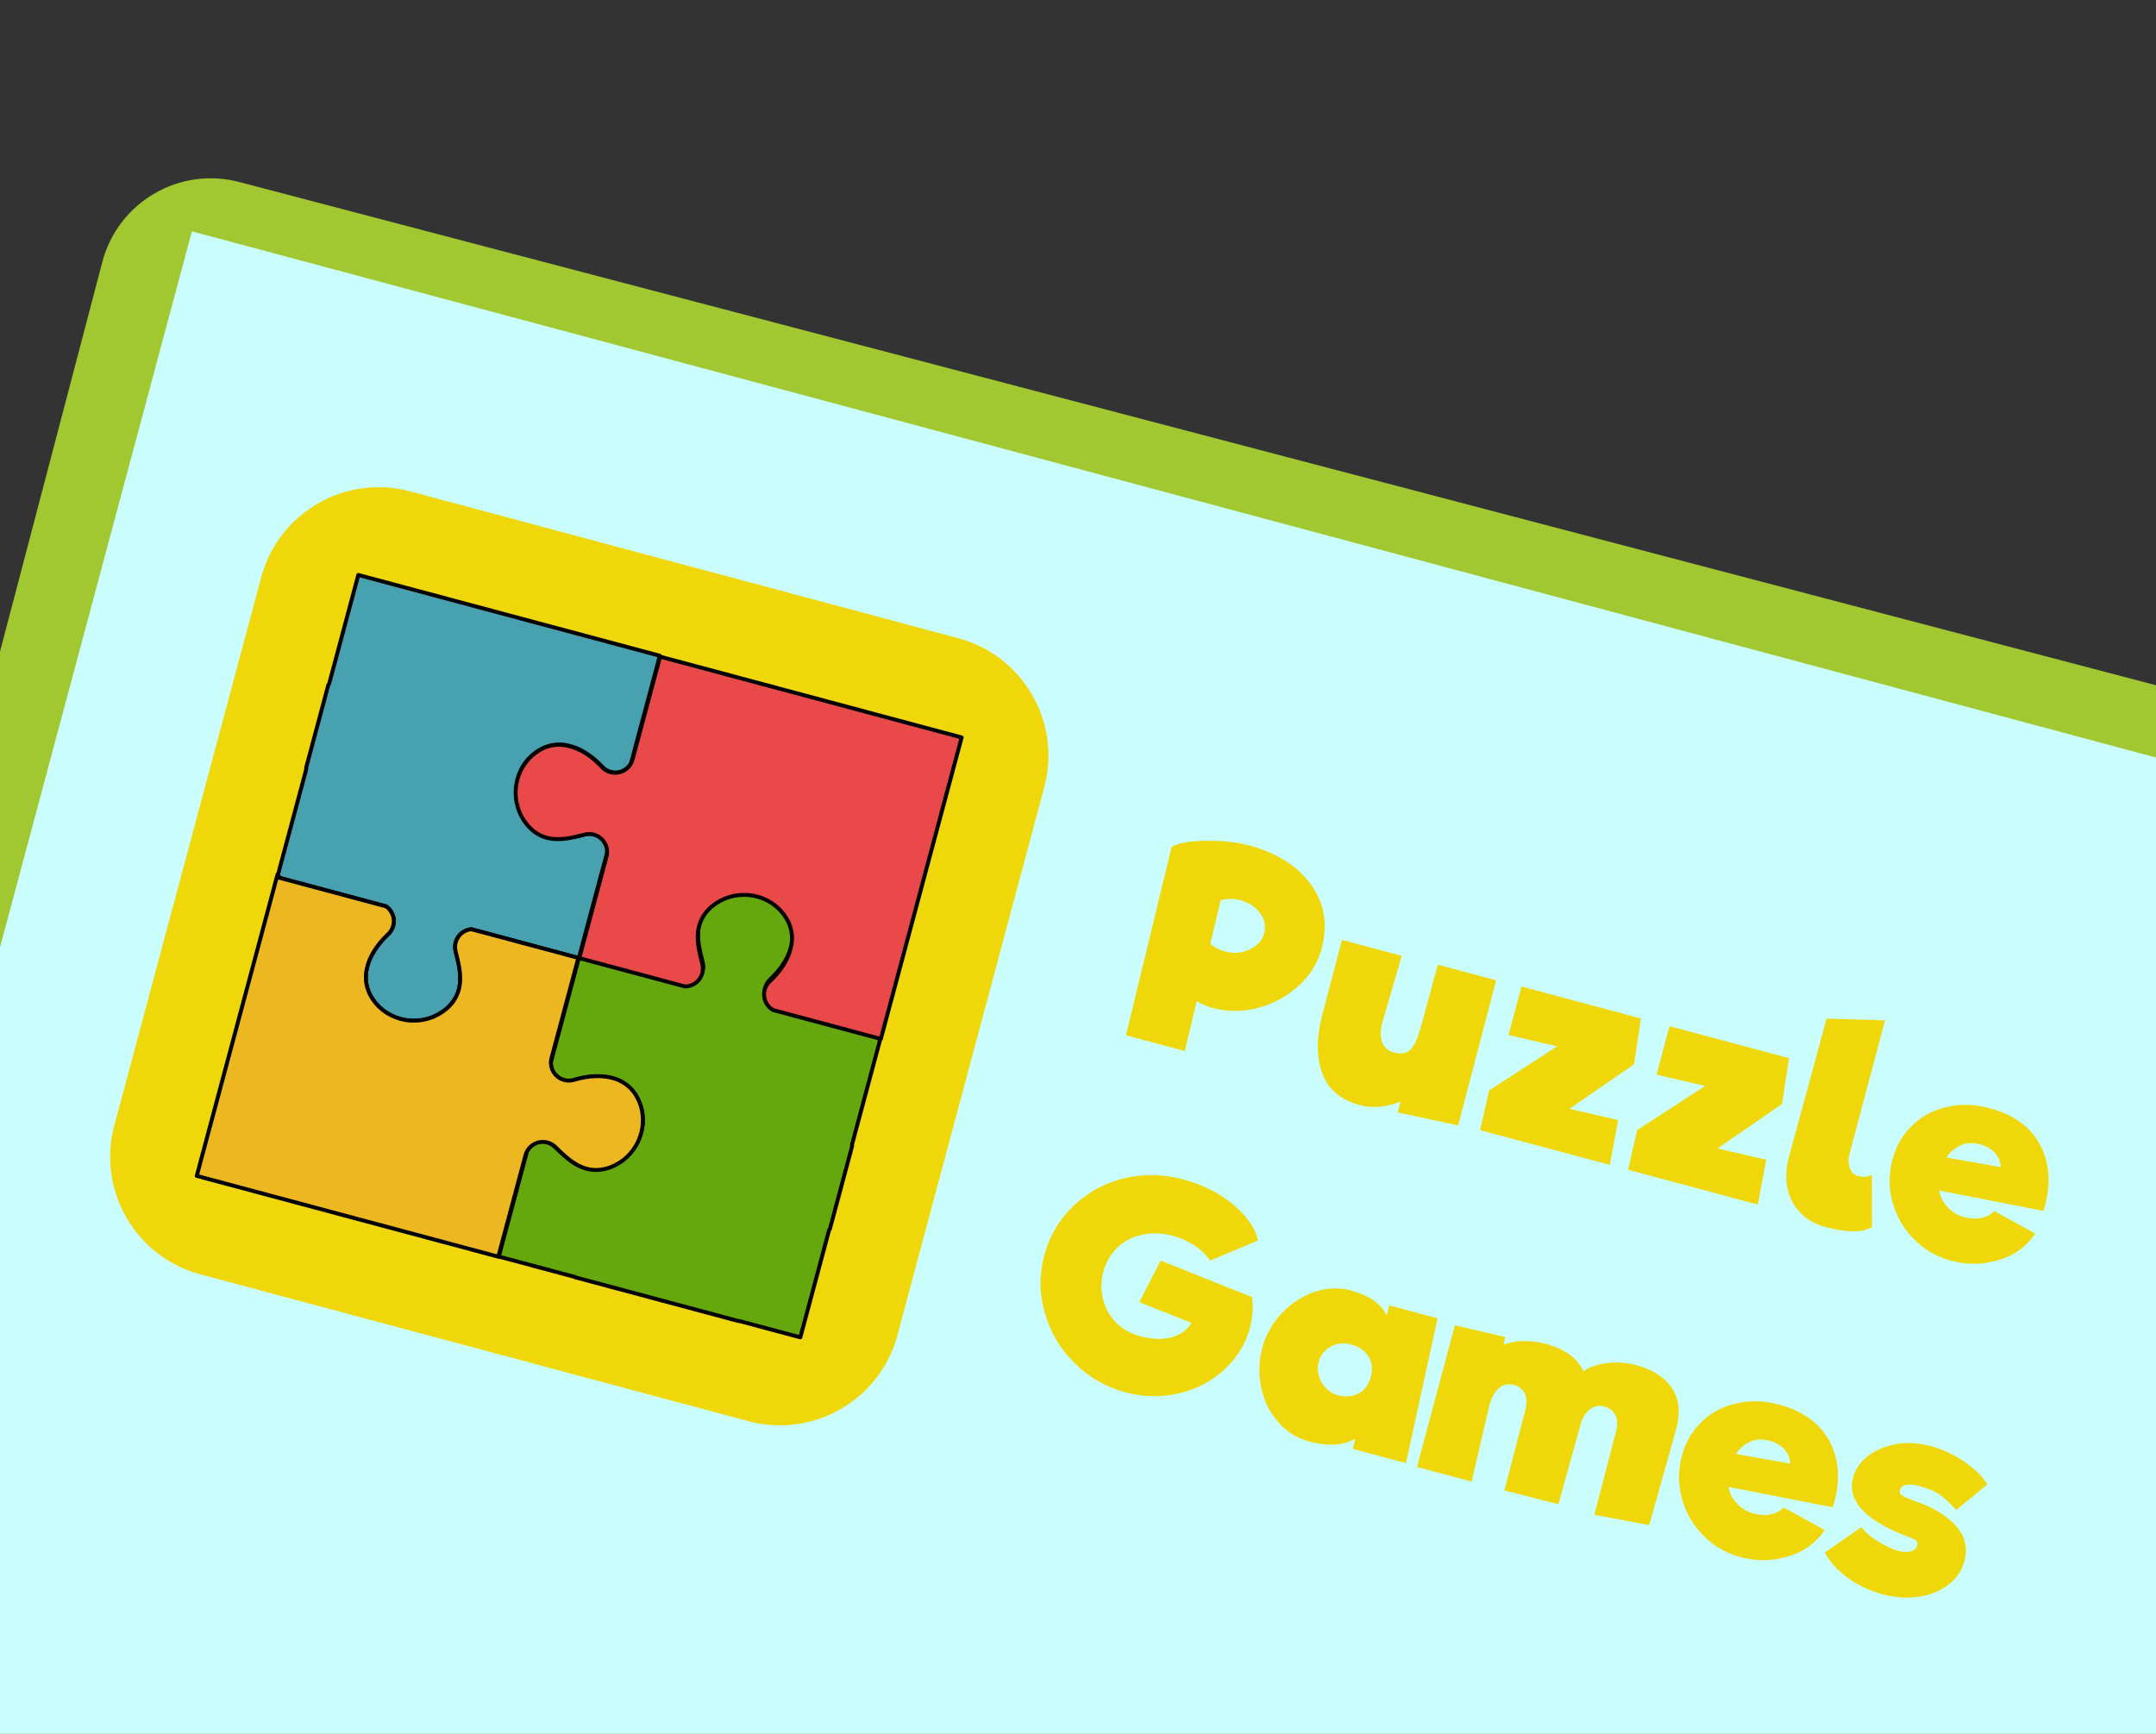 <svg width="327" height="263" viewBox="0 0 327 263" fill="none" xmlns="http://www.w3.org/2000/svg">
<rect x="0" y="0" width="327" height="263" fill="#333333" stroke="none"/>
<rect x="19.84" y="23.291" width="424" height="254" rx="17" transform="rotate(14.713 19.84 23.291)" fill="#A1C731"/>
<rect x="29.102" y="35.09" width="402" height="233" transform="rotate(15 29.102 35.09)" fill="#CAFEFE"/>
<path d="M189.559 128.271C192.152 128.966 194.371 130.041 196.298 131.521C198.172 133.031 199.512 134.835 200.317 136.934C201.068 139.062 201.126 141.398 200.458 143.891C199.878 146.056 198.735 147.94 196.987 149.53C195.241 151.125 193.135 152.273 190.849 152.878C188.552 153.511 186.127 153.512 183.83 152.88C183.009 152.658 182.226 152.315 181.506 151.863L179.705 159.438L170.776 157.046L177.704 128.467C178.635 127.884 180.405 127.57 182.919 127.543C185.432 127.516 187.645 127.758 189.559 128.271ZM185.672 144.309C187.075 144.684 188.333 144.583 189.53 144.028C190.726 143.473 191.446 142.658 191.741 141.555C192.015 140.533 191.831 139.521 191.135 138.546C190.439 137.571 189.433 136.908 188.029 136.532C187.136 136.293 186.177 136.298 185.153 136.55L183.561 143.173C184.27 143.758 184.949 144.115 185.672 144.309ZM211.981 168.744L212.419 167.11C210.229 167.968 208.173 168.16 206.26 167.648C203.326 166.862 201.43 165.26 200.544 162.788C199.614 160.306 199.657 157.252 200.631 153.616L203.545 142.572L212.601 144.999L209.739 154.83C209.346 156.127 209.328 157.216 209.61 158.035C209.891 158.856 210.515 159.418 211.45 159.668C212.471 159.942 213.281 159.808 213.881 159.268C214.429 158.758 214.915 157.794 215.287 156.404L215.331 156.415L218.076 146.335L226.92 148.704L221.158 170.721L211.981 168.744ZM245.436 169.912L244.161 176.709L224.476 171.434L225.862 165.412L236.177 158.717L228.798 157.003L230.769 149.648L248.882 154.501L247.84 161.449L238.057 168.198L245.436 169.912ZM267.885 175.927L266.61 182.724L246.925 177.45L248.311 171.427L258.626 164.732L251.248 163.018L253.218 155.663L271.331 160.517L270.289 167.464L260.506 174.213L267.885 175.927ZM283.925 186.138C283.314 186.544 282.344 186.765 281.15 186.796C279.927 186.774 278.479 186.561 276.821 186.117C275.29 185.706 274.029 184.975 273.066 183.973C272.062 182.959 271.401 181.686 271.102 180.249C270.804 178.811 270.858 177.25 271.307 175.575L277.041 154.514L285.899 154.786L280.491 175.145C280.283 175.922 280.331 176.591 280.571 177.226C280.811 177.859 281.213 178.229 281.851 178.4C282.659 178.616 283.362 178.542 283.908 178.207L283.925 186.138ZM301.873 168.132C304.298 168.781 306.281 169.882 307.751 171.37C309.21 172.899 310.134 174.723 310.522 176.842C310.901 179.002 310.702 181.269 309.918 183.687L294.115 180.591C294.267 181.552 294.688 182.365 295.364 183.072C295.987 183.807 296.814 184.292 297.782 184.596C298.802 184.869 299.695 184.933 300.517 184.759C301.338 184.585 301.979 184.231 302.442 183.698L308.679 187.121C307.893 188.356 306.799 189.377 305.451 190.154C304.103 190.931 302.567 191.396 300.914 191.61C299.253 191.808 297.568 191.683 295.954 191.243C293.743 190.651 291.845 189.573 290.312 187.98C288.748 186.454 287.625 184.535 287.062 182.424C286.449 180.288 286.433 178.139 287.024 175.932C287.604 173.767 288.617 172.025 290.13 170.634C291.599 169.231 293.341 168.341 295.422 167.891C297.459 167.43 299.62 167.528 301.873 168.132ZM300.279 173.572C299.217 173.287 298.289 173.345 297.412 173.724C296.513 174.112 295.751 174.762 295.227 175.59L303.449 177.048C303.433 176.256 303.13 175.518 302.57 174.886C301.967 174.244 301.215 173.822 300.279 173.572ZM189.899 196.819C190.09 198.315 189.994 199.866 189.578 201.418C188.932 203.83 187.639 205.935 185.751 207.707C183.863 209.478 181.575 210.704 178.898 211.344C176.22 211.985 173.493 211.955 170.688 211.203C167.711 210.405 165.145 208.929 162.987 206.775C160.848 204.699 159.297 202.092 158.495 199.221C157.632 196.319 157.59 193.417 158.389 190.434C159.166 187.533 160.611 185.03 162.757 182.978C164.901 180.925 167.425 179.499 170.403 178.764C173.379 178.029 176.413 178.097 179.56 178.94C181.473 179.453 183.278 180.199 184.922 181.209C186.523 182.207 187.857 183.353 188.901 184.553C189.936 185.794 190.566 187.013 190.803 188.171L183.561 191.223C183.001 190.417 182.209 189.634 181.244 188.982C180.224 188.299 179.097 187.79 177.91 187.476C176.295 187.043 174.761 186.982 173.311 187.295C171.818 187.595 170.557 188.221 169.516 189.211C168.476 190.203 167.733 191.448 167.327 192.961C166.966 194.309 166.967 195.667 167.287 197.022C167.594 198.354 168.259 199.577 169.21 200.56C170.172 201.561 171.391 202.283 172.88 202.681C174.793 203.194 176.421 203.236 177.756 202.849C179.09 202.462 180.065 201.716 180.712 200.664L172.8 197.536L176.041 191.222L189.953 196.789L189.898 196.819L189.899 196.819ZM205.163 219.783L205.579 218.231C203.75 219.274 201.427 219.44 198.578 218.676C196.707 218.175 195.149 217.187 193.861 215.704C192.562 214.261 191.712 212.5 191.29 210.505C190.862 208.492 190.921 206.406 191.461 204.42C191.997 202.417 193.024 200.634 194.472 199.139C195.92 197.644 197.568 196.597 199.426 195.956C201.273 195.356 203.074 195.269 204.816 195.736C207.665 196.5 209.467 197.771 210.316 199.53L210.721 198.019L218.035 199.979L213.241 221.948L205.163 219.783ZM202.922 211.65C204.155 211.981 205.189 211.864 206.098 211.363C207.007 210.862 207.599 210.013 207.916 208.829C208.234 207.643 208.092 206.642 207.555 205.754C206.976 204.854 206.085 204.265 204.896 203.946C203.79 203.65 202.756 203.768 201.847 204.268C200.896 204.758 200.271 205.554 199.987 206.617C199.823 207.229 199.829 207.888 200.005 208.592C200.181 209.296 200.506 209.952 201.046 210.491C201.536 211.062 202.192 211.467 202.922 211.65ZM248.208 207.1C250.631 207.75 252.424 208.886 253.54 210.499C254.647 212.154 254.887 214.145 254.296 216.527L250.14 231.353L241.813 229.779L245.056 217.335C245.351 216.232 245.357 215.358 245.032 214.701C244.706 214.045 244.189 213.599 243.38 213.382C242.615 213.177 241.954 213.263 241.355 213.628C240.745 214.034 240.261 214.649 239.892 215.513L236.361 228.187L228.175 226.081L231.298 214.086C231.593 212.983 231.6 212.109 231.285 211.412C230.959 210.755 230.398 210.299 229.634 210.094C228.74 209.854 228.015 210.01 227.426 210.509C226.782 211.037 226.287 211.868 225.938 213L223.201 224.748L214.909 222.527L220.668 201.035L228.302 202.818L228.039 203.973C229.02 203.618 230.055 203.436 231.099 203.435C232.229 203.425 233.356 203.565 234.45 203.852C237.299 204.615 239.206 206.002 240.171 208.012C241.124 207.347 242.373 206.938 243.834 206.76C245.294 206.582 246.72 206.702 248.208 207.1ZM269.933 213.097C272.357 213.746 274.341 214.847 275.81 216.336C277.269 217.865 278.193 219.689 278.582 221.808C278.961 223.967 278.762 226.235 277.978 228.653L262.174 225.557C262.327 226.517 262.748 227.33 263.425 228.037C264.047 228.774 264.874 229.258 265.841 229.561C266.861 229.834 267.756 229.898 268.577 229.725C269.398 229.55 270.04 229.197 270.502 228.664L276.738 232.087C275.952 233.321 274.859 234.342 273.511 235.119C272.164 235.897 270.627 236.361 268.975 236.575C267.313 236.774 265.629 236.65 264.014 236.21C261.802 235.617 259.904 234.538 258.372 232.946C256.808 231.42 255.685 229.5 255.121 227.389C254.508 225.254 254.492 223.104 255.083 220.897C255.663 218.732 256.677 216.99 258.189 215.599C259.658 214.197 261.401 213.306 263.481 212.857C265.52 212.395 267.68 212.493 269.933 213.097ZM268.338 218.538C267.276 218.253 266.349 218.31 265.473 218.689C264.573 219.077 263.811 219.727 263.286 220.555L271.508 222.014C271.493 221.222 271.189 220.483 270.63 219.852C270.027 219.209 269.274 218.788 268.338 218.538ZM296.688 229.067C295.854 228.1 295.049 227.359 294.287 226.804C293.525 226.25 292.505 225.801 291.272 225.471C289.443 224.981 288.387 225.179 288.157 226.038C288.059 226.405 288.205 226.707 288.567 226.891C288.915 227.117 289.649 227.444 290.86 227.856C293.398 228.756 295.35 229.979 296.712 231.526C298.074 233.074 298.467 234.844 297.931 236.845C297.558 238.234 296.794 239.388 295.583 240.332C294.372 241.279 292.877 241.929 291.118 242.201C289.358 242.475 287.474 242.364 285.518 241.84C283.605 241.327 281.822 240.499 280.222 239.326C278.622 238.153 277.46 236.878 276.778 235.513L282.322 231.656C282.893 232.422 283.739 233.174 284.884 233.832C286.018 234.529 286.984 235.007 287.877 235.247C288.643 235.452 289.272 235.488 289.815 235.328C290.36 235.167 290.671 234.857 290.791 234.407C290.89 234.039 290.775 233.789 290.509 233.587C290.233 233.426 289.49 233.139 288.375 232.708C285.54 231.555 283.516 230.267 282.258 228.836C281.001 227.404 280.609 225.81 281.057 224.135C281.419 222.786 282.215 221.686 283.414 220.781C284.602 219.918 286.033 219.338 287.708 219.041C289.371 218.786 291.075 218.892 292.818 219.36C294.518 219.815 296.184 220.569 297.85 221.671C299.471 222.763 300.654 223.956 301.424 225.169L296.689 229.068L296.688 229.067Z" fill="#EFD709"/>
<path fill-rule="evenodd" clip-rule="evenodd" d="M158.388 119.405C161.025 109.567 155.184 99.451 145.346 96.815L62.205 74.537C52.367 71.901 42.251 77.741 39.615 87.579L17.337 170.721C14.701 180.559 20.542 190.675 30.379 193.311L113.521 215.588C123.359 218.224 133.475 212.384 136.111 202.546L158.388 119.405Z" fill="#EFD709"/>
<path d="M55.087 92.51L56.441 91.87L57.736 92.705L58.233 94.111L57.603 95.023L56.259 95.383L56.671 95.621L56.49 95.958L54.46 96.289C54.15 95.718 52.768 94.975 52.605 94.674L54.084 93.951L55.087 92.51Z" fill="#CC937A"/>
<path d="M137.114 128.35L134.666 128.852L133.167 128.257L133.305 127.741L134.301 127.622L131.544 126.201L131.66 124.715L135.388 124.814L138.316 126.602L137.114 128.35Z" fill="#EACFC1"/>
<path d="M125.873 186.43L129.255 173.809C129.244 173.754 129.224 173.685 129.228 173.621L133.645 157.137L116.944 152.663C116.647 152.416 116.405 152.109 116.235 151.762C116.065 151.415 115.97 151.036 115.957 150.65C115.944 150.263 116.013 149.879 116.159 149.521C116.305 149.164 116.526 148.841 116.806 148.574C120.047 145.547 121.768 141.186 118.23 137.59C115.263 134.692 110.443 134.731 107.523 137.678C105.198 140.115 105.794 142.975 106.576 145.911C106.674 146.279 106.694 146.664 106.634 147.04C106.575 147.416 106.437 147.776 106.23 148.096C106.024 148.416 105.752 148.689 105.433 148.898C105.115 149.107 104.756 149.247 104.38 149.309L87.908 144.895L83.539 161.199C83.533 161.627 83.629 162.05 83.817 162.434C84.006 162.818 84.283 163.152 84.625 163.409C84.967 163.666 85.364 163.839 85.786 163.913C86.207 163.988 86.64 163.962 87.049 163.837C91.289 162.556 95.914 163.242 97.26 168.104C98.351 172.048 95.644 176.247 91.66 177.198C88.388 177.993 86.422 176.117 84.219 174.022C82.762 172.641 80.808 172.877 79.951 174.588L75.656 190.617L87.222 193.716L87.212 193.751L112.059 200.409L112.068 200.373L121.39 202.871L125.759 186.567L125.873 186.43Z" fill="#64A80D" stroke="#040000" stroke-width="0.594" stroke-miterlimit="2" stroke-linejoin="round"/>
<path d="M92.119 129.178C92.233 127.266 90.659 126.086 88.707 126.554C85.74 127.262 83.11 127.909 80.673 125.583C77.699 122.768 77.454 117.778 80.371 114.907C83.968 111.37 88.32 113.077 91.347 116.319C92.646 117.708 94.852 117.348 95.707 115.789L100.078 99.473L54.345 87.219L49.928 103.703C49.9 103.759 49.847 103.809 49.811 103.851L46.429 116.473L46.459 116.647L42.09 132.952L42.319 133.013L42.286 133.133L58.554 137.492C58.889 137.722 59.169 138.025 59.372 138.377C59.575 138.73 59.696 139.123 59.727 139.529C59.757 139.934 59.697 140.341 59.549 140.72C59.402 141.1 59.171 141.441 58.875 141.719C55.621 144.742 53.913 149.107 57.452 152.691C60.42 155.59 65.241 155.55 68.162 152.604C70.486 150.166 69.877 147.303 69.111 144.358C68.666 142.658 69.894 141.096 71.5 140.961L87.792 145.326L92.119 129.178Z" fill="#48A1AF" stroke="#040000" stroke-width="0.594" stroke-miterlimit="2" stroke-linejoin="round"/>
<path d="M97.283 168.07C95.936 163.208 91.311 162.523 87.056 163.812C86.573 163.957 86.059 163.965 85.572 163.835C84.88 163.646 84.29 163.192 83.929 162.572C83.568 161.952 83.466 161.214 83.644 160.519L87.72 145.307L71.499 140.961C71.105 140.996 70.724 141.117 70.382 141.314C70.039 141.512 69.744 141.782 69.517 142.105C69.29 142.429 69.135 142.798 69.065 143.187C68.995 143.576 69.01 143.975 69.11 144.358C69.878 147.303 70.487 150.166 68.162 152.604C65.244 155.543 60.432 155.584 57.464 152.694C53.913 149.107 55.634 144.746 58.863 141.716C59.16 141.438 59.391 141.098 59.539 140.72C59.687 140.342 59.748 139.935 59.719 139.53C59.689 139.125 59.569 138.732 59.368 138.379C59.166 138.026 58.888 137.723 58.554 137.492L42.287 133.133L42.319 133.013L42.09 132.952L42.167 132.664L42.096 132.645L29.841 178.378L75.575 190.633L79.703 175.229C79.894 174.535 80.35 173.945 80.974 173.586C81.597 173.227 82.337 173.128 83.032 173.311C83.486 173.433 83.902 173.67 84.236 174C86.4 176.148 88.579 178.095 91.852 177.301C95.856 176.243 98.297 172.097 97.279 168.082L97.282 168.07L97.283 168.07Z" fill="#EDB721" stroke="black" stroke-width="0.594" stroke-miterlimit="2" stroke-linejoin="round"/>
<path d="M133.595 157.612L145.853 111.866L100.119 99.612L95.938 115.216C95.748 115.911 95.291 116.503 94.668 116.863C94.044 117.223 93.303 117.323 92.606 117.14C92.119 117.009 91.677 116.745 91.332 116.378C88.307 113.124 83.947 111.403 80.347 114.952C77.457 117.92 77.499 122.731 80.438 125.649C82.875 127.974 85.735 127.377 88.667 126.607C89.127 126.485 89.61 126.486 90.069 126.609C90.764 126.799 91.356 127.255 91.716 127.879C92.076 128.503 92.175 129.244 91.992 129.941L87.864 145.346L103.893 149.64C104.309 149.64 104.718 149.543 105.091 149.359C105.464 149.175 105.789 148.908 106.042 148.579C106.296 148.249 106.47 147.866 106.552 147.459C106.635 147.052 106.622 146.631 106.517 146.229C105.738 143.281 105.141 140.421 107.454 137.98C110.374 135.034 115.195 134.994 118.163 137.893C121.704 141.477 119.982 145.838 116.753 148.869C115.362 150.168 115.726 152.361 117.281 153.228L133.598 157.6L133.595 157.612Z" fill="#EA4949" stroke="black" stroke-width="0.594" stroke-miterlimit="2" stroke-linejoin="round"/>
</svg>
